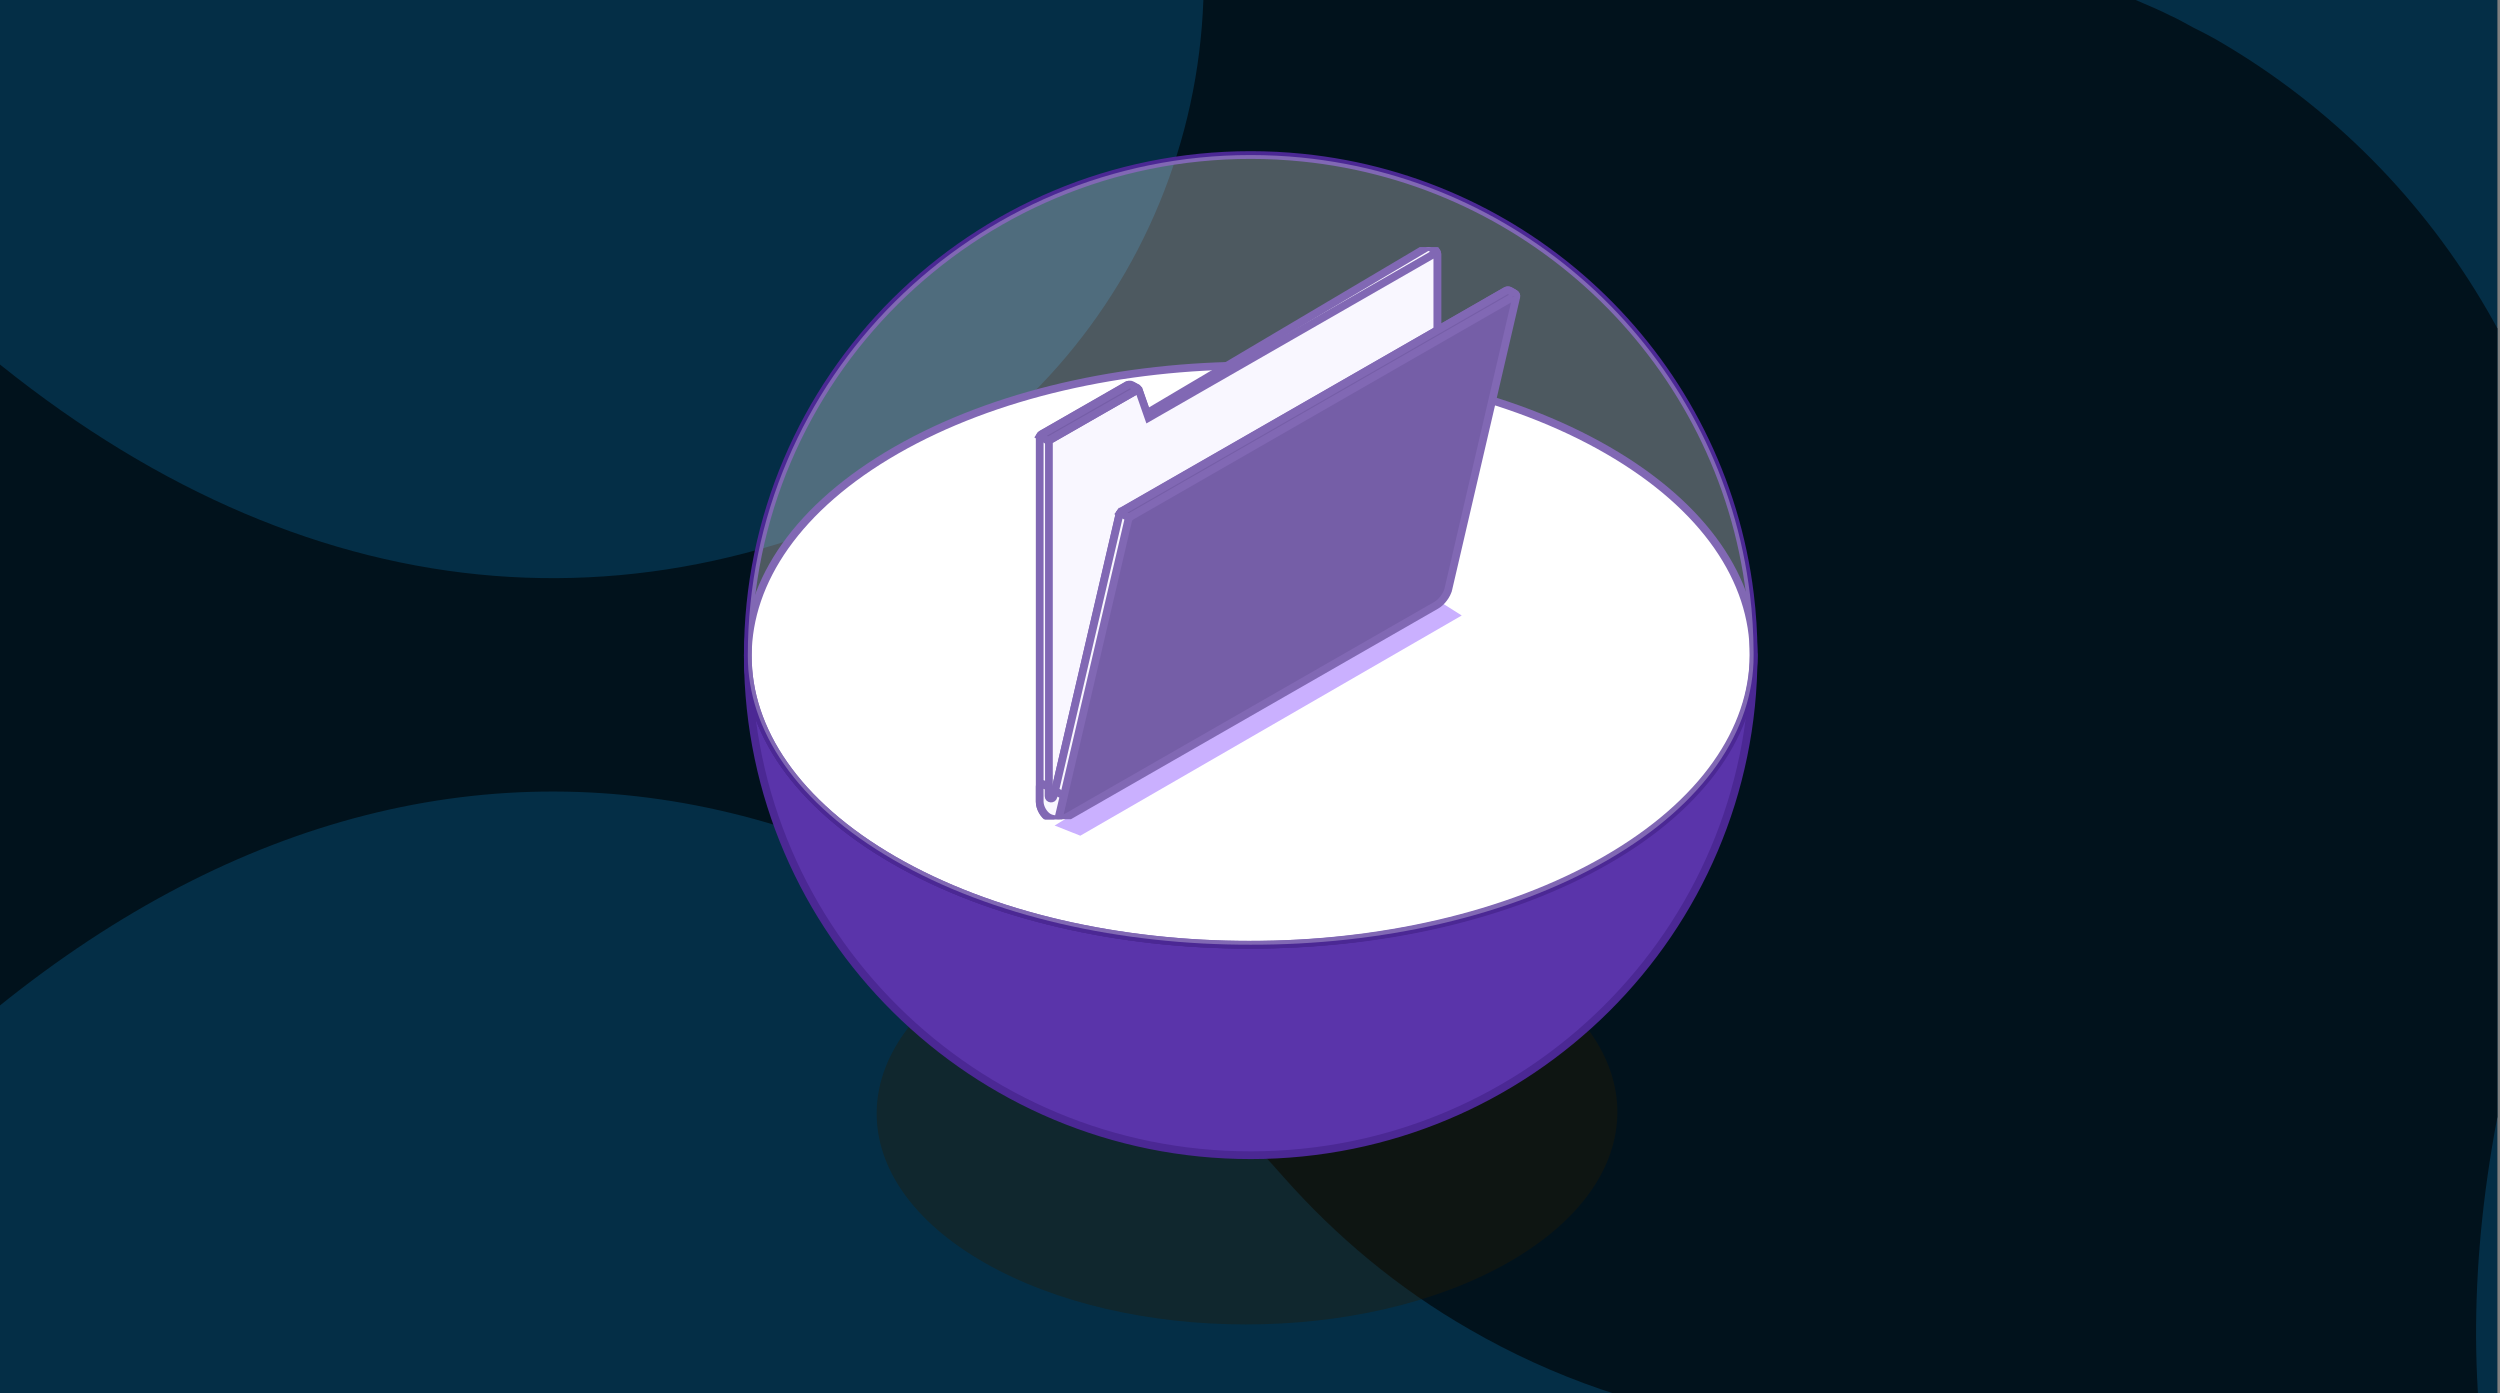 <?xml version="1.0" encoding="UTF-8"?> <svg xmlns="http://www.w3.org/2000/svg" width="323" height="180" viewBox="0 0 323 180" fill="none"><rect x="0" y="0" width="323" height="180" fill="#808080" stroke="none"/><g clip-path="url(#clip0_5248_7525)"><rect width="322.667" height="180" fill="#042E46"></rect><g clip-path="url(#clip1_5248_7525)"><path d="M488.156 425.101C496.305 410.95 501.012 394.525 500.972 377.006C500.976 360.668 496.863 344.08 488.098 328.9C479.918 314.731 468.08 302.461 452.874 293.697C443.83 288.479 433.909 284.69 423.348 282.62C337.202 265.028 301.444 203.216 329.092 119.854C329.513 118.617 329.85 117.357 330.24 116.067C330.518 115.196 330.795 114.325 331.043 113.402C331.402 112.058 331.655 110.775 331.961 109.462C332.177 108.485 332.394 107.508 332.61 106.531C332.885 105.164 333.108 103.829 333.299 102.44C333.431 101.44 333.564 100.441 333.696 99.441C333.887 98.052 334.026 96.694 334.133 95.282C334.181 94.26 334.23 93.238 334.225 92.246C334.257 90.95 334.373 89.675 334.404 88.379C334.378 71.988 330.211 55.431 321.446 40.25C313.266 26.081 301.428 13.811 286.222 5.048C285.282 4.525 284.373 4.056 283.379 3.564C282.355 3.019 281.384 2.443 280.337 1.982C279.229 1.415 278.099 0.931 276.968 0.448C275.921 -0.013 274.875 -0.474 273.775 -0.905C272.675 -1.335 271.575 -1.765 270.475 -2.196C269.238 -2.618 268.001 -3.04 266.711 -3.431C265.756 -3.733 264.718 -4.056 263.71 -4.327C261.527 -4.913 259.375 -5.446 257.116 -5.917C256.948 -5.962 256.78 -6.007 256.612 -6.053C170.466 -23.645 134.708 -85.456 162.356 -168.818C165.754 -178.663 167.646 -189.272 167.615 -200.263C167.726 -216.662 163.559 -233.219 154.794 -248.4C146.614 -262.568 134.776 -274.839 119.57 -283.602C105.42 -291.767 88.999 -296.491 71.541 -296.497C55.181 -296.568 38.636 -292.413 23.47 -283.657C18.148 -280.585 13.051 -277.002 8.397 -272.895C0.442 -266.029 -6.493 -257.764 -12.027 -248.177C-20.176 -234.027 -24.883 -217.602 -24.844 -200.082C-24.848 -183.745 -20.734 -167.157 -11.97 -151.976C-3.789 -137.807 8.049 -125.537 23.201 -116.743C32.192 -111.494 42.113 -107.705 52.674 -105.635C110.441 -93.817 145.533 -62.16 154.129 -17.408C161.295 20.073 140.31 56.478 104.335 69.01C61.511 83.933 16.638 69.5 -22.386 25.626C-29.225 17.714 -37.492 10.768 -47.079 5.224C-61.23 -2.941 -77.65 -7.665 -95.139 -7.724C-111.468 -7.742 -128.044 -3.641 -143.21 5.115C-157.365 13.287 -169.619 25.121 -178.365 40.327C-186.514 54.477 -191.222 70.902 -191.182 88.422C-191.186 104.759 -187.072 121.347 -178.308 136.528C-170.127 150.696 -158.289 162.967 -143.084 171.73C-128.933 179.895 -112.512 184.619 -95.001 184.594C-78.672 184.612 -62.127 180.457 -46.961 171.701C-37.968 166.509 -29.698 159.817 -22.618 151.681C35.813 85.631 107.444 85.823 165.857 152.096C172.595 159.711 180.602 166.452 189.929 171.792C200.57 177.934 212.499 182.127 225.215 183.876C307.405 202.971 341.153 263.883 314.061 345.503C310.663 355.349 308.794 365.874 308.824 376.865C308.82 393.202 312.934 409.79 321.698 424.971C329.879 439.139 341.717 451.41 356.922 460.173C371.073 468.338 387.494 473.062 404.982 473.121C421.312 473.139 437.888 469.037 453.054 460.281C467.209 452.109 479.463 440.276 488.209 425.07L488.156 425.101Z" fill="#01121C"></path></g><path opacity="0.35" d="M127.377 124.434C108.651 135.104 108.55 152.458 127.158 163.119C145.766 173.781 176.131 173.789 194.857 163.119C213.583 152.449 213.684 135.087 195.076 124.426C176.468 113.764 146.111 113.764 127.377 124.434Z" fill="#251B00"></path><path d="M96.619 84.957C96.787 120.495 125.813 149.252 161.593 149.252C197.477 149.252 226.567 120.327 226.567 84.647C226.567 84.619 226.567 84.592 226.567 84.564C226.546 94.178 220.155 103.8 207.408 111.12C181.981 125.721 140.748 125.71 115.481 111.12C102.98 103.902 96.698 94.442 96.619 84.957Z" fill="#5A34AA"></path><path d="M96.619 84.647C96.619 84.674 96.619 84.7 96.619 84.727M96.619 84.957C96.787 120.495 125.813 149.252 161.593 149.252C197.477 149.252 226.567 120.327 226.567 84.647C226.567 84.619 226.567 84.592 226.567 84.564C226.546 94.178 220.155 103.8 207.408 111.12C181.981 125.721 140.748 125.71 115.481 111.12C102.98 103.902 96.698 94.442 96.619 84.957Z" stroke="#4B2894" stroke-linejoin="round"></path><path d="M115.778 58.18C90.351 72.781 90.214 96.53 115.481 111.12C140.748 125.71 181.981 125.722 207.408 111.12C232.835 96.519 232.972 72.758 207.705 58.168C182.438 43.578 141.217 43.578 115.778 58.18Z" fill="white" stroke="#4B2894" stroke-linejoin="round"></path><path d="M136.256 106.657L185.053 77.123L188.855 79.521L139.576 107.972L136.256 106.657Z" fill="#B38EFF"></path><path d="M226.567 84.636C226.567 84.61 226.567 84.584 226.567 84.558C226.568 84.48 226.567 84.402 226.567 84.325C226.567 84.324 226.567 84.323 226.567 84.323C226.567 84.324 226.567 84.325 226.567 84.327C226.555 81.767 226.393 79.243 226.09 76.763C222.446 46.949 198.379 23.4 168.217 20.363C166.039 20.144 163.829 20.031 161.593 20.031C125.709 20.031 96.619 48.956 96.619 84.636L96.619 84.719C96.598 94.283 102.88 103.839 115.481 111.115C128.169 118.441 144.878 122.089 161.593 122.056C178.308 122.089 195.018 118.441 207.705 111.115C220.306 103.839 226.588 94.283 226.567 84.719L226.567 84.636ZM226.567 84.636L226.567 84.556" stroke="#4B2894" stroke-linejoin="round"></path><g clip-path="url(#clip2_5248_7525)"><path d="M185.707 74.053V76.849L136.975 104.814L135.476 105.676C134.843 105.314 134.329 104.39 134.329 103.615V56.514C134.329 56.435 134.357 56.351 134.4 56.275C134.445 56.2 134.507 56.132 134.575 56.093L145.681 49.718C145.817 49.642 146.607 49.97 146.737 50.049L146.822 50.097C146.887 50.136 146.958 50.198 147.017 50.268C147.082 50.344 147.135 50.425 147.158 50.501L148.163 53.387L184.315 31.979C184.445 31.906 184.654 31.904 184.789 31.971L185.461 32.358C185.529 32.398 185.588 32.462 185.634 32.538C185.679 32.614 185.704 32.701 185.704 32.779V74.053H185.707Z" fill="#F7F3FF" stroke="#4B2894"></path><path d="M185.707 76.873L135.52 105.676V56.931L147.051 50.314C147.115 50.39 147.169 50.471 147.192 50.547L148.196 53.43L148.388 53.977L185.633 32.599C185.678 32.675 185.704 32.762 185.704 32.84V76.873H185.707Z" fill="#F7F3FF" stroke="#4B2894"></path><path d="M147.089 50.295L135.417 56.958L134.329 56.339C134.375 56.263 134.438 56.195 134.506 56.156L145.738 49.741C145.875 49.665 146.095 49.665 146.226 49.741L146.891 50.12C146.957 50.159 147.029 50.221 147.089 50.292V50.295Z" fill="#3B1982" stroke="#4B2894"></path><path d="M195.906 38.353L187.866 72.938L187.125 76.119C186.95 76.872 186.262 77.796 185.589 78.183L137.885 105.542C137.569 105.724 137.163 105.825 136.757 105.842C136.306 105.862 135.852 105.778 135.52 105.584L135.765 104.529C135.773 104.495 135.782 104.461 135.79 104.425L136.058 103.269L137.225 98.25L144.617 66.455C144.625 66.416 144.642 66.376 144.662 66.337C144.681 66.301 144.704 66.264 144.727 66.231C144.729 66.225 144.735 66.22 144.738 66.214C144.794 66.141 144.859 66.08 144.924 66.04L185.662 42.677L194.579 37.563C194.714 37.485 194.934 37.485 195.069 37.563L195.726 37.939C195.859 38.017 195.94 38.202 195.906 38.353Z" fill="#3B1982" stroke="#4B2894"></path><path d="M195.915 38.285C195.909 38.187 195.836 38.156 195.726 38.22L146.038 66.764C145.974 66.801 145.906 66.865 145.852 66.938L144.707 66.279C144.763 66.206 144.828 66.144 144.893 66.105L194.578 37.564C194.713 37.485 194.933 37.485 195.069 37.564L195.726 37.94C195.839 38.007 195.915 38.15 195.915 38.285Z" fill="#3B1982" stroke="#4B2894"></path><path d="M145.897 66.919C145.863 66.964 145.835 67.011 145.812 67.056C145.796 67.092 145.784 67.126 145.776 67.157L138.698 97.527H138.695L137.205 103.926L137.019 104.726L136.759 105.842C136.307 105.862 135.853 105.778 135.52 105.585L135.765 104.53C135.774 104.497 135.782 104.463 135.791 104.427L136.059 103.272L137.227 98.259L144.63 66.502C144.638 66.463 144.655 66.424 144.675 66.385C144.695 66.348 144.717 66.312 144.74 66.278C144.743 66.273 144.748 66.267 144.751 66.262L145.897 66.919Z" fill="#F7F3FF" stroke="#4B2894"></path><path d="M137.232 102.688C137.354 102.757 137.416 102.895 137.382 103.028L136.978 104.741L136.774 105.601C136.74 105.748 136.602 105.85 136.446 105.845C136.087 105.828 135.743 105.742 135.477 105.59C134.844 105.233 134.329 104.323 134.329 103.559V101.589C134.329 101.349 134.595 101.199 134.807 101.321L135.319 101.611C135.417 101.667 135.477 101.772 135.477 101.883V102.862C135.477 103.233 136.02 103.294 136.104 102.931L136.189 102.569C136.237 102.364 136.472 102.264 136.658 102.369L137.23 102.693L137.232 102.688Z" fill="#F7F3FF" stroke="#4B2894"></path></g><path opacity="0.3" d="M226.09 76.763C226.393 79.243 226.555 81.767 226.567 84.327L226.567 84.323L226.567 84.325C226.567 84.402 226.568 84.48 226.567 84.558C226.567 84.584 226.567 84.61 226.567 84.636L226.567 84.719C226.588 94.283 220.306 103.839 207.705 111.115C195.018 118.441 178.308 122.089 161.593 122.056C144.878 122.089 128.169 118.441 115.481 111.115C102.88 103.839 96.598 94.283 96.619 84.719L96.619 84.636C96.619 48.956 125.709 20.031 161.593 20.031C163.829 20.031 166.039 20.144 168.217 20.363C198.379 23.4 222.446 46.949 226.09 76.763Z" fill="white"></path></g><defs><clipPath id="clip0_5248_7525"><rect width="322.667" height="180" fill="white"></rect></clipPath><clipPath id="clip1_5248_7525"><rect width="859" height="481" fill="white" transform="translate(106.696 -331.708) rotate(60)"></rect></clipPath><clipPath id="clip2_5248_7525"><rect width="74.345" height="73.922" fill="white" transform="translate(128.028 31.922)"></rect></clipPath></defs></svg> 